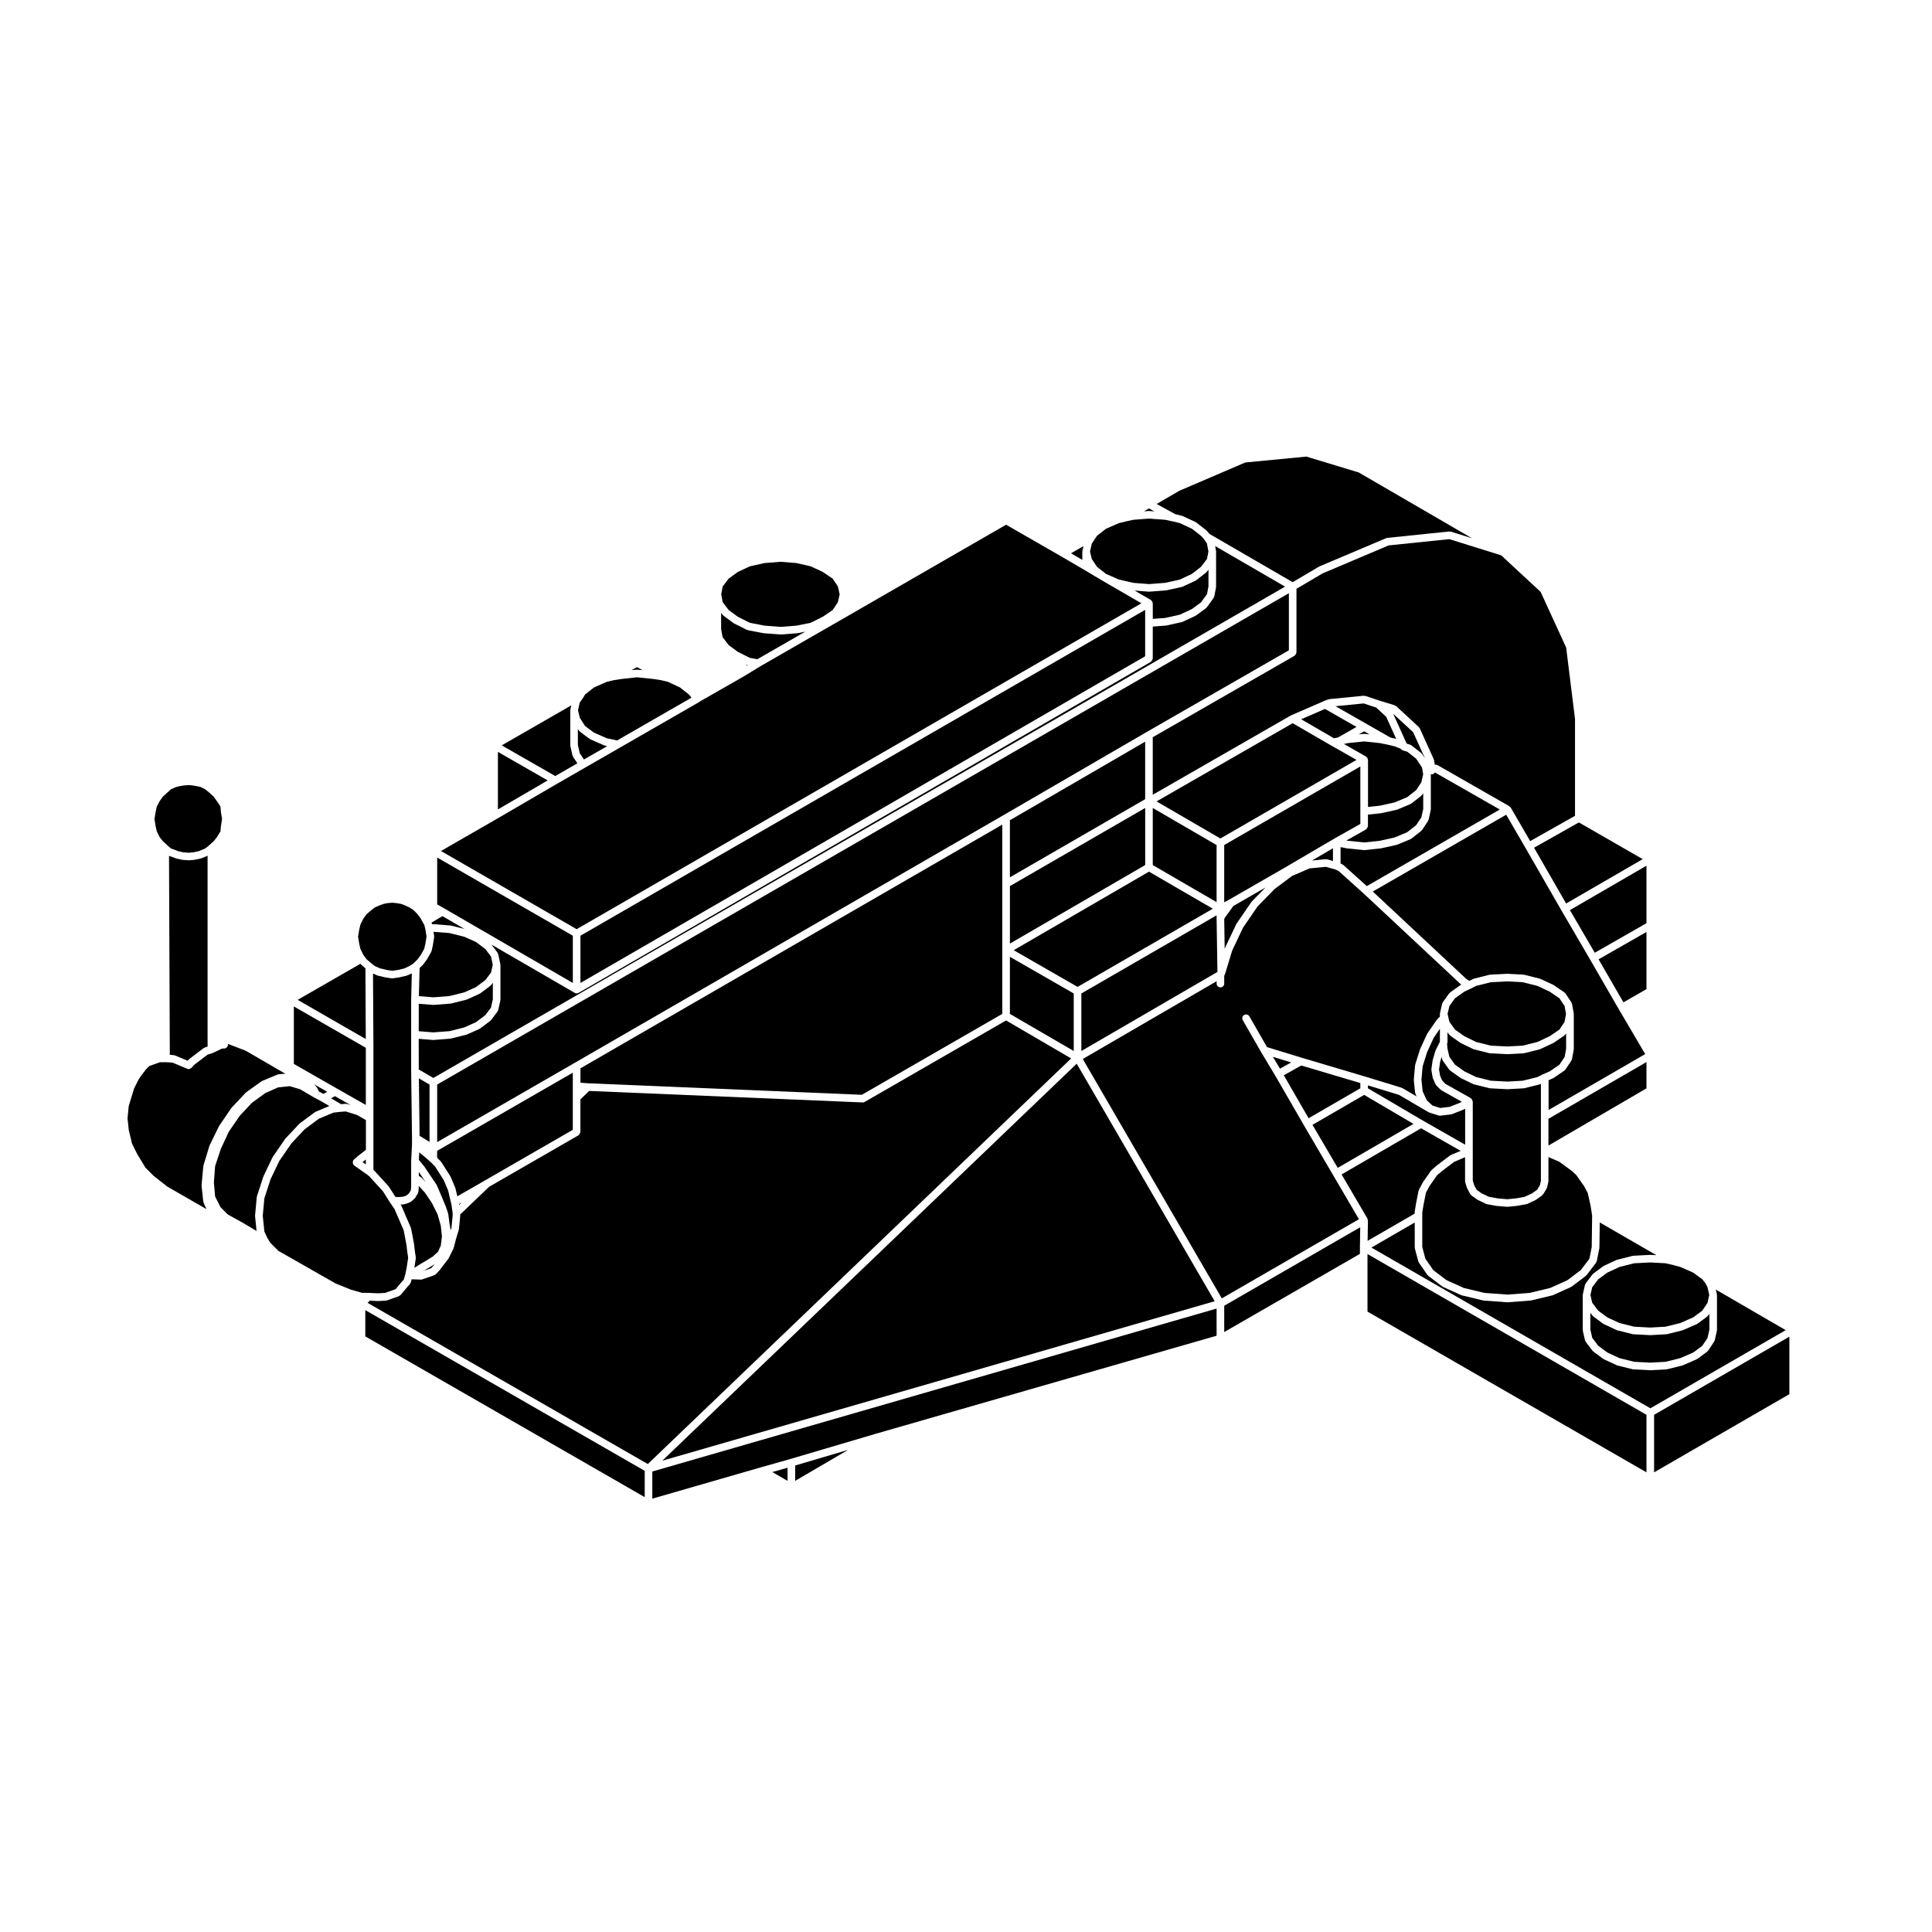 <?xml version="1.0" encoding="UTF-8"?>
<!-- Uploaded to: ICON Repo, www.iconrepo.com, Generator: ICON Repo Mixer Tools -->
<svg fill="#000000" width="800px" height="800px" version="1.1" viewBox="144 144 512 512" xmlns="http://www.w3.org/2000/svg">
 <g>
  <path d="m240.95 451.28-0.887 0.684 0.887 0.629z"/>
  <path d="m446.48 303.88-10.398-6.035v-0.004h-0.012l-4.754-2.836-6.008-3.508-14.684-8.441-42.574 24.539-22.66 13.035-4.066 2.488-0.008 0.004-0.012 0.012-11.672 6.672-0.273 0.195-0.047 0.012-0.023 0.031-21.086 12.129-9.066 5.207-7.484 4.309-15.184 8.848h-0.004v0.004l-15.602 8.984 35.953 20.715z"/>
  <path d="m518.5 338.04-5.297-4.887 3.582 7.914 0.922 0.281c0.066 0.02 0.09 0.09 0.145 0.121 0.055 0.031 0.121 0.004 0.176 0.051l2.606 2.039c0.047 0.035 0.047 0.102 0.082 0.141 0.039 0.039 0.105 0.039 0.137 0.09l0.785 1.18z"/>
  <path d="m508.72 331.52-3.316-1.105-7.477 0.738 8.086 4.617 6.441 3.672 1.562 0.387-2.656-5.867z"/>
  <path d="m499.8 373.14c0.051 0.031 0.105 0.016 0.152 0.055l6.262 5.633 35.246-20.297-17.211-9.836c-0.145 0.262-0.379 0.469-0.699 0.516-0.047 0.004-0.09 0.012-0.133 0.012-0.102 0-0.172-0.07-0.266-0.102 0.004 0.012-0.004 0.016-0.004 0.023 0.004 0.031 0.035 0.051 0.035 0.086v9.301c0 0.039-0.039 0.066-0.047 0.105-0.004 0.039 0.031 0.074 0.02 0.117l-0.562 2.492c-0.02 0.074-0.086 0.117-0.117 0.188-0.02 0.051 0 0.105-0.031 0.152l-1.586 2.379c-0.023 0.039-0.086 0.023-0.117 0.066-0.047 0.051-0.039 0.121-0.098 0.168l-2.606 2.047c-0.047 0.035-0.105 0.023-0.152 0.051-0.035 0.02-0.047 0.07-0.086 0.086l-3.516 1.465c-0.047 0.016-0.086 0.016-0.125 0.023-0.016 0.004-0.023 0.023-0.039 0.031l-4.086 0.91c-0.035 0.004-0.07 0.004-0.105 0.012-0.004 0-0.004 0.004-0.012 0.004l-4.301 0.457c-0.039 0.004-0.074 0.004-0.105 0.004s-0.07 0-0.105-0.004l-4.422-0.457h-0.004c-0.031-0.004-0.059-0.004-0.09-0.012l-1.629-0.324v4.352l0.422 0.191c0.062 0.012 0.074 0.074 0.117 0.105z"/>
  <path d="m434.73 294.23 2.379 1.863 3.422 1.496 3.809 0.871 4.148 0.328 4.273-0.328 3.898-0.867 3.199-1.496 2.422-1.887 1.59-2.094 0.375-1.949-0.391-2.121-0.75-1.121-0.785-0.895-2.453-1.914-3.219-1.5-1.773-0.422h-0.012l-2.102-0.445-4.266-0.32-4.164 0.32-1.957 0.434v0.004l-1.844 0.441-3.422 1.496-2.387 1.863-0.586 0.867v0.008l-0.797 1.211-0.477 2.09 0.469 1.965z"/>
  <path d="m559.04 383.44 20.293-11.762-16.922-9.727-11.871 6.703z"/>
  <path d="m337.1 305.66 2.414 1.781 3.207 1.609 3.887 0.754 4.285 0.328 4.152-0.328 3.789-0.754 3.219-1.613 2.621-1.777 1.371-2.059 0.473-2.094-0.473-2.098-1.371-2.055-2.606-1.773-3.238-1.504-3.789-0.863-4.148-0.336-4.269 0.336-3.902 0.867-3.203 1.492-2.43 1.785-1.574 2.078-0.379 2.07 0.379 2.066z"/>
  <path d="m337.1 314.95 2.414 1.785 1.742 0.875 1.457 0.727 1.988 0.363 12.711-7.309-2.016 0.402c-0.035 0.004-0.074 0.004-0.105 0.012-0.004 0-0.004 0.004-0.012 0.004l-4.301 0.336c-0.023 0-0.055 0.004-0.082 0.004-0.023 0-0.051 0-0.082-0.004l-4.422-0.336c-0.004 0-0.004-0.004-0.012-0.004-0.035 0-0.07 0-0.105-0.012l-4.082-0.789c-0.023-0.004-0.035-0.035-0.066-0.039-0.066-0.016-0.133-0.016-0.195-0.047l-3.402-1.703c-0.023-0.012-0.023-0.047-0.051-0.059-0.031-0.016-0.066-0.012-0.098-0.031l-2.613-1.926c-0.051-0.035-0.047-0.102-0.09-0.141-0.031-0.031-0.09-0.02-0.117-0.059l-0.457-0.605v4.336l0.395 2.144z"/>
  <path d="m341.81 320.45 0.328-0.207c-0.066-0.016-0.133-0.016-0.195-0.047l-0.133-0.066z"/>
  <path d="m457.22 280.69c0.035 0.012 0.051 0.051 0.086 0.059 0.039 0.012 0.082-0.012 0.109 0.004l3.402 1.586c0.039 0.016 0.047 0.066 0.082 0.086s0.082 0.004 0.109 0.031l2.613 2.035c0.031 0.02 0.023 0.059 0.051 0.086 0.023 0.02 0.059 0.016 0.086 0.039l0.785 0.891 22.027 12.777 6.977-4.117c0.02-0.012 0.051 0 0.07-0.012 0.023-0.012 0.023-0.039 0.051-0.051l17.688-7.488c0.051-0.02 0.105 0.012 0.156 0s0.082-0.066 0.133-0.07l16.438-1.699c0.07-0.004 0.121 0.051 0.191 0.055 0.074 0.004 0.137-0.039 0.211-0.016l5.602 1.75-30-17.422-13.871-4.211-16.199 1.559-17.48 7.5-6 3.496 4.906 2.699z"/>
  <path d="m577.07 478.78-3.891 0.973-3.231 1.504-2.402 1.777-1.594 2.09-0.469 2.062 0.469 2.059 1.594 2.094 2.402 1.777 3.231 1.504 3.891 0.969 4.266 0.227 4.055-0.227 3.898-0.977 3.441-1.5 2.383-1.762 1.383-2.07 0.477-2.094-0.488-2.137-0.559-1.031-0.785-0.98-2.41-1.777-3.441-1.508-1.637-0.438-0.004-0.004-2.246-0.531-4.07-0.219z"/>
  <path d="m596.57 492.68c-0.047 0.059-0.047 0.137-0.105 0.188l-2.609 1.93c-0.039 0.031-0.09 0.02-0.125 0.039-0.031 0.02-0.035 0.059-0.07 0.07l-3.629 1.582c-0.039 0.02-0.082 0.016-0.117 0.031-0.016 0-0.023 0.02-0.039 0.031l-4.082 1.012c-0.059 0.02-0.117 0.02-0.176 0.023-0.004 0.004-0.012 0.004-0.016 0.004l-4.203 0.238h-0.055-0.055l-4.414-0.238c-0.004 0-0.012 0-0.016-0.004-0.059-0.004-0.117-0.004-0.176-0.023l-4.09-1.012c-0.02-0.012-0.023-0.031-0.047-0.035-0.047-0.016-0.098-0.016-0.137-0.035l-3.402-1.582c-0.031-0.012-0.035-0.051-0.059-0.066-0.039-0.02-0.082-0.016-0.109-0.035l-2.606-1.93c-0.051-0.039-0.047-0.102-0.086-0.141-0.035-0.035-0.09-0.02-0.117-0.059l-0.57-0.75v4.449l0.5 2.176 1.586 2.098 2.41 1.777 3.231 1.512 3.891 0.961 4.262 0.223 4.062-0.223 3.898-0.973 3.438-1.5 2.394-1.77 1.375-2.066 0.504-2.211v-4.211l-0.312 0.465c-0.035 0.039-0.102 0.02-0.129 0.055z"/>
  <path d="m598.71 485.75 0.277 1.219c0.012 0.039-0.023 0.074-0.02 0.117 0.004 0.039 0.047 0.059 0.047 0.105v9.297c0 0.039-0.039 0.07-0.047 0.105-0.004 0.035 0.031 0.074 0.02 0.117l-0.562 2.488c-0.02 0.074-0.086 0.117-0.117 0.188-0.02 0.047 0 0.102-0.031 0.145l-1.586 2.383c-0.031 0.051-0.09 0.031-0.121 0.07-0.051 0.059-0.051 0.137-0.109 0.188l-2.609 1.926c-0.039 0.031-0.09 0.02-0.133 0.047-0.031 0.016-0.035 0.055-0.066 0.07l-3.629 1.582c-0.039 0.02-0.082 0.016-0.117 0.031-0.016 0-0.023 0.02-0.039 0.031l-4.082 1.012c-0.059 0.02-0.117 0.02-0.176 0.023-0.004 0.004-0.012 0.004-0.016 0.004l-4.203 0.227c-0.02 0-0.035 0.004-0.055 0.004-0.016 0-0.035-0.004-0.051-0.004l-4.414-0.227h-0.012c-0.066-0.012-0.121-0.012-0.188-0.031l-4.09-1.012c-0.02-0.012-0.023-0.031-0.047-0.035-0.035-0.02-0.086-0.02-0.125-0.039l-3.402-1.582c-0.031-0.02-0.035-0.051-0.059-0.07-0.039-0.02-0.082-0.012-0.109-0.039l-2.606-1.918c-0.051-0.039-0.047-0.105-0.086-0.141-0.035-0.035-0.09-0.023-0.117-0.059l-1.809-2.387c-0.039-0.051-0.016-0.109-0.047-0.168-0.039-0.082-0.117-0.125-0.137-0.215l-0.57-2.488c-0.012-0.039 0.023-0.082 0.02-0.117-0.004-0.035-0.047-0.07-0.047-0.105v-9.297c0-0.047 0.039-0.066 0.047-0.105 0.004-0.039-0.031-0.074-0.02-0.109l0.57-2.5c0.02-0.086 0.102-0.117 0.133-0.191 0.031-0.066 0.004-0.137 0.051-0.195l1.809-2.379c0.031-0.047 0.09-0.039 0.125-0.082 0.035-0.031 0.035-0.09 0.074-0.117l2.606-1.93c0.031-0.023 0.07-0.012 0.102-0.031 0.035-0.02 0.039-0.059 0.074-0.082l3.402-1.582c0.035-0.012 0.07 0.012 0.105 0 0.031-0.016 0.047-0.051 0.082-0.059l4.09-1.023c0.039-0.012 0.07 0.02 0.105 0.012 0.039-0.004 0.059-0.039 0.098-0.039l4.414-0.227c0.02 0 0.031 0.016 0.051 0.016 0.02 0.004 0.035-0.02 0.055-0.016l1.543 0.082-15.004-8.676-0.09 6.66c0 0.035-0.035 0.055-0.039 0.09 0 0.035 0.023 0.059 0.02 0.098l-0.68 3.406c-0.02 0.098-0.102 0.145-0.137 0.227-0.031 0.059-0.012 0.133-0.051 0.188l-2.5 3.285c-0.031 0.039-0.082 0.023-0.109 0.059-0.039 0.039-0.035 0.102-0.082 0.133l-3.734 2.832c-0.039 0.031-0.09 0.02-0.125 0.047-0.031 0.02-0.035 0.059-0.07 0.07l-4.766 2.156c-0.047 0.02-0.09 0.02-0.133 0.031-0.02 0.012-0.023 0.031-0.047 0.035l-5.668 1.359c-0.051 0.016-0.102 0.016-0.152 0.02-0.004 0-0.004 0.004-0.012 0.004l-6 0.453c-0.023 0-0.051 0.004-0.074 0.004-0.023 0-0.051-0.004-0.074-0.004l-6.231-0.453c-0.004 0-0.012-0.004-0.02-0.012-0.047 0-0.098 0-0.141-0.016l-5.668-1.359c-0.02-0.004-0.023-0.023-0.047-0.035-0.047-0.012-0.09-0.012-0.133-0.031l-4.766-2.156c-0.035-0.012-0.039-0.051-0.07-0.07-0.039-0.023-0.09-0.016-0.125-0.047l-3.734-2.832c-0.055-0.047-0.055-0.109-0.098-0.16-0.035-0.039-0.102-0.023-0.125-0.07l-2.266-3.285c-0.031-0.039-0.012-0.102-0.031-0.141-0.035-0.066-0.098-0.102-0.109-0.168l-0.91-3.406c-0.016-0.047 0.023-0.086 0.02-0.133-0.012-0.051-0.055-0.082-0.055-0.125v-6.637l-11.48 6.637 73.93 42.598 35.855-20.711z"/>
  <path d="m410.62 414.43-37.473 21.59c-0.156 0.098-0.328 0.137-0.504 0.137h-0.047l-72.453-3.047-2.332 2.238v8.645c0 0.051-0.047 0.082-0.055 0.125-0.016 0.125-0.074 0.227-0.137 0.332-0.07 0.117-0.121 0.223-0.23 0.309-0.039 0.031-0.039 0.082-0.086 0.105l-23.688 13.648-7.656 7.332v0.363c0 0.02-0.02 0.031-0.02 0.051s0.016 0.031 0.016 0.051l-0.332 3.406c-0.004 0.039-0.039 0.059-0.051 0.102-0.004 0.031 0.02 0.059 0.012 0.102l-0.691 2.262-0.672 2.57c-0.012 0.039-0.051 0.059-0.07 0.102-0.012 0.031 0.012 0.066-0.004 0.102l-1.246 2.488c-0.02 0.039-0.059 0.059-0.086 0.09-0.016 0.031 0 0.059-0.02 0.082l-0.781 1.008-1.367 1.812c-0.012 0.012-0.031 0.012-0.039 0.02-0.012 0.012-0.004 0.035-0.016 0.051l-1.02 1.133c-0.059 0.07-0.145 0.051-0.215 0.102-0.074 0.059-0.109 0.152-0.207 0.188l-3.285 1.133c-0.105 0.035-0.223 0.055-0.328 0.055-0.012 0-0.023 0-0.039-0.004l-2.398-0.09-0.227 0.828c-0.023 0.09-0.105 0.141-0.152 0.223-0.031 0.055-0.012 0.117-0.055 0.168l-1.465 1.699-1.008 1.23c-0.051 0.059-0.137 0.051-0.203 0.102-0.086 0.066-0.125 0.172-0.238 0.211l-3.18 1.133c-0.086 0.031-0.172 0.035-0.258 0.047-0.012 0-0.016 0.012-0.023 0.012l-2.035 0.117c-0.02 0-0.039 0.004-0.059 0.004-0.016 0-0.031-0.004-0.047-0.004l-2.168-0.102-0.57 0.578 74.266 42.719 112.19-107.49z"/>
  <path d="m580.33 373.42-20.285 11.766 6.586 11.301 13.699-7.832z"/>
  <path d="m580.33 390.98-12.688 7.25 6.586 11.402 6.102-3.512z"/>
  <path d="m529.38 451.9-3.199 2.414h-0.004l-1.328 1.125-2.039 2.918-0.922 1.734-0.648 3.258-0.328 2.027v9.09l0.832 3.102 2.082 3.023 3.512 2.664 4.57 2.062 5.488 1.316 6.106 0.441 5.824-0.434 5.508-1.324 4.57-2.062 3.535-2.684 2.273-2.992 0.613-3.082 0.109-8.242-0.105-0.801-0.328-2.07-0.754-3.281-0.922-1.727-2.078-2.961-1.223-1.125-3.258-2.394-2.91-1.258v6.383c0 0.047-0.047 0.074-0.051 0.109-0.004 0.035 0.031 0.082 0.02 0.117l-0.344 1.477c-0.016 0.059-0.07 0.09-0.098 0.145-0.02 0.051 0.004 0.102-0.023 0.145l-0.902 1.477c-0.031 0.051-0.105 0.035-0.141 0.082-0.055 0.07-0.059 0.156-0.133 0.215l-1.586 1.133c-0.031 0.023-0.07 0.02-0.105 0.035-0.023 0.016-0.031 0.051-0.055 0.066l-2.156 1.012c-0.059 0.023-0.125 0.023-0.191 0.039-0.02 0.012-0.031 0.031-0.055 0.039l-2.488 0.453c-0.023 0-0.051 0-0.074 0.004-0.004 0-0.004 0.004-0.012 0.004l-2.379 0.242c-0.035 0.004-0.07 0.004-0.102 0.004s-0.055 0-0.086-0.004l-2.719-0.23c-0.004 0-0.004-0.004-0.012-0.004-0.023-0.004-0.055-0.004-0.086-0.004l-2.5-0.453c-0.023-0.012-0.035-0.035-0.059-0.039-0.066-0.016-0.125-0.016-0.191-0.047l-2.152-1.012c-0.023-0.016-0.031-0.047-0.055-0.055-0.031-0.02-0.07-0.016-0.105-0.039l-1.582-1.133c-0.023-0.02-0.023-0.059-0.051-0.082-0.09-0.082-0.191-0.145-0.25-0.266l-0.797-1.477c-0.016-0.023 0.004-0.059-0.012-0.086-0.016-0.039-0.055-0.055-0.07-0.102l-0.453-1.477c-0.016-0.055 0.02-0.102 0.016-0.152-0.012-0.055-0.059-0.09-0.059-0.141v-6.352z"/>
  <path d="m533.36 403.95 1.059-0.527c0.039-0.02 0.082 0.004 0.117-0.012 0.035-0.012 0.051-0.055 0.09-0.066l4.086-1.02c0.039-0.012 0.07 0.02 0.105 0.016s0.055-0.039 0.098-0.047l4.535-0.23c0.02 0 0.035 0.02 0.055 0.016 0.02 0 0.031-0.016 0.051-0.016l4.191 0.23c0.035 0 0.055 0.035 0.098 0.047 0.035 0.004 0.066-0.023 0.102-0.016l4.082 1.02c0.035 0.004 0.051 0.047 0.082 0.059 0.035 0.012 0.07-0.012 0.105 0.004l3.402 1.582c0.031 0.012 0.035 0.047 0.059 0.066 0.023 0.012 0.055 0 0.082 0.016l2.832 1.934c0.059 0.039 0.059 0.105 0.105 0.156 0.051 0.051 0.125 0.055 0.168 0.109l1.586 2.379c0.039 0.059 0.016 0.137 0.039 0.195 0.031 0.07 0.102 0.105 0.109 0.18l0.457 2.492c0.004 0.031-0.02 0.059-0.02 0.09 0.004 0.039 0.039 0.059 0.039 0.098v9.301c0 0.035-0.035 0.055-0.039 0.098 0 0.031 0.023 0.059 0.02 0.09l-0.457 2.488c-0.016 0.082-0.086 0.125-0.117 0.195-0.023 0.059 0 0.125-0.035 0.176l-1.586 2.383c-0.031 0.051-0.102 0.039-0.137 0.082-0.055 0.059-0.059 0.145-0.133 0.195l-2.832 1.93c-0.035 0.023-0.074 0.02-0.105 0.039-0.023 0.012-0.031 0.039-0.055 0.051l-1.203 0.527v7.898l25.605-14.816-6.961-11.824v-0.004h-0.004l-7.594-13.145-0.004-0.004-7.598-13.027h-0.004l-9.516-16.547v-0.004l-5.16-8.879-35.355 20.359 24.777 23.156z"/>
  <path d="m239.2 394.12 0.316 1.367 0.801 1.613 0.281 0.367 0.004 0.02 0.023 0.012 0.492 0.695 1.375 1.168v0.004l0.883 0.676 1.375 0.594 0.449 0.09 0.023 0.016 0.035-0.004 1.316 0.328 1.383 0.199 1.398-0.199 1.445-0.332 0.332-0.082 1.344-0.629 1.043-0.656 0.016-0.008 0.02-0.016 1.113-1.125 0.84-1.137 0.91-1.613 0.309-1.348 0.305-1.926-0.305-1.938-0.293-1.184-0.27-0.434v-0.004l-0.004-0.004-0.004-0.016-0.016-0.02-0.645-1.184-0.832-1.141-1.102-1.109-1.098-0.699-1.367-0.625-0.891-0.309-1.125-0.195-1.129-0.109-1.215 0.105-1.016 0.199-0.906 0.309-1.441 0.613-0.914 0.707-1.344 1.145-0.801 1.102-0.801 1.602-0.316 1.371-0.312 1.824z"/>
  <path d="m352.71 536.45v-3.492l-4.035 1.145z"/>
  <path d="m241.61 486.62c0.004 0 0.004 0 0 0h0.012c0.012 0 0.016 0.012 0.023 0.012 0.004 0 0.016-0.004 0.02-0.004l2.551 0.109 1.844-0.105 2.781-0.992 0.848-1.031s0.012 0 0.012-0.004c0.004-0.004 0-0.012 0.004-0.016l1.324-1.531 0.281-1.02c0-0.012 0.012-0.012 0.016-0.02 0-0.012-0.012-0.02-0.004-0.031l0.102-0.297 0.324-1.633 0.004-0.004 0.215-1.414 0.203-1.324-0.203-1.32c0-0.004 0.004-0.012 0.004-0.02 0-0.004-0.012-0.012-0.012-0.016l-0.223-1.914-0.453-2.449-0.316-1.582-1.422-3.293-0.984-2.289-1.188-1.738c-0.004-0.012 0-0.02-0.004-0.023-0.004-0.004-0.012-0.004-0.016-0.004l-1.883-2.984-3.621-3.961-0.508-0.402-3.473-2.457c-0.039-0.023-0.035-0.082-0.07-0.105-0.031-0.023-0.082-0.016-0.105-0.051-0.07-0.074-0.051-0.176-0.09-0.266-0.059-0.117-0.109-0.215-0.117-0.348-0.012-0.133 0.035-0.238 0.086-0.363 0.031-0.09 0.004-0.188 0.059-0.266 0.023-0.039 0.074-0.039 0.105-0.07s0.02-0.082 0.055-0.105l0.91-0.797c0.012-0.012 0.02 0 0.031-0.012 0.012-0.012 0.004-0.02 0.016-0.031l2.223-1.734v-7.879l-2.348-1.355-2.996-0.934-1.395 0.102h-0.004l-1.859 0.207-3.836 1.602-3.793 2.816-3.5 3.723-3.215 4.656-2.312 4.84-1.648 5.055-0.434 4.656 0.43 4.16 0.789 1.691 0.73 1.238 2.191 2.195 15.133 8.629 4.082 1.652 2.984 0.852h1.445l0.195 0.004z"/>
  <path d="m316.87 541.16 28.973-8.363h0.004l0.016-0.004h0.012l7.566-2.141 22.672-6.695 0.004-0.004 90.293-25.973v-7.195l-149.54 43.176z"/>
  <path d="m354.73 536.44 14.027-8.207-14.027 4.137z"/>
  <path d="m289.14 350.82-13.188-7.562v15.176l0.059 0.035z"/>
  <path d="m202.12 442.36c0.016-0.02 0-0.051 0.016-0.07l3.168-4.644c0.016-0.031 0.051-0.023 0.07-0.051 0.02-0.02 0.012-0.055 0.031-0.082l3.742-3.965c0.023-0.031 0.07-0.02 0.098-0.047 0.031-0.023 0.023-0.066 0.055-0.086l3.965-2.832c0.035-0.031 0.082-0.012 0.109-0.031 0.031-0.02 0.047-0.07 0.086-0.086l4.082-1.699c0.055-0.023 0.105 0.012 0.156 0 0.055-0.016 0.086-0.07 0.137-0.074l1.758-0.16-10.484-6.082-4.332-1.668-0.414-0.125v0.023c0.016 0.066 0.074 0.105 0.074 0.176 0 0.082-0.066 0.121-0.082 0.195-0.016 0.07 0.023 0.137-0.004 0.207-0.035 0.082-0.105 0.117-0.16 0.188-0.047 0.059-0.074 0.105-0.133 0.156-0.18 0.152-0.395 0.262-0.629 0.262h-0.57l-2.394 1.148c-0.035 0.02-0.07 0.016-0.105 0.031-0.016 0-0.02 0.023-0.039 0.031l-1.309 0.402-3.621 2.766-0.613 0.719c-0.023 0.023-0.066 0.016-0.09 0.039-0.188 0.176-0.414 0.312-0.676 0.312-0.125 0-0.262-0.023-0.387-0.082l-3.918-1.637-1.719-0.102-1.625 0.008-2.797 1.008-0.91 0.906-1.32 1.75-0.637 0.957-1.164 2.328-0.777 2.543c0 0.004-0.004 0.004-0.004 0.004l-0.645 2.156-0.312 3.211 0.316 3.031 0.863 3.652 1.402 2.816 2.176 3.586 2.144 2.152 3.652 2.867 10.359 5.953-0.75-1.648c-0.023-0.051 0.012-0.105-0.004-0.152-0.016-0.059-0.074-0.09-0.082-0.152l-0.453-4.195c-0.004-0.039 0.031-0.066 0.031-0.105 0-0.035-0.035-0.059-0.031-0.098l0.453-4.988c0.004-0.039 0.039-0.059 0.051-0.102 0.004-0.035-0.02-0.07-0.012-0.102l1.582-5.223c0.012-0.023 0.047-0.035 0.055-0.059 0.012-0.031-0.012-0.059 0.004-0.09l2.5-5.106c0.016-0.012 0.051-0.012 0.066-0.043z"/>
  <path d="m312.8 321.5c0.035 0 0.066-0.035 0.105-0.031l1.391 0.145-1.492-0.82-1.438 0.82 1.324-0.145c0.043-0.004 0.074 0.035 0.109 0.031z"/>
  <path d="m297.01 346.28-1.145-1.703c-0.031-0.047-0.012-0.105-0.031-0.152-0.035-0.066-0.102-0.105-0.117-0.188l-0.562-2.492c-0.012-0.039 0.023-0.074 0.02-0.117-0.004-0.039-0.047-0.066-0.047-0.105v-9.301c0-0.039 0.039-0.066 0.047-0.105 0.004-0.039-0.031-0.074-0.02-0.117l0.246-1.074-18.434 10.602 14.184 8.133z"/>
  <path d="m299.04 336.4 2.379 1.758 3.406 1.492 2.711 0.578 19.719-11.34-0.66-0.82-2.41-1.891-3.207-1.496-1.801-0.426-2.109-0.324-4.258-0.445-4.051 0.445-2.106 0.324-1.82 0.426-3.414 1.5-2.352 1.844-0.586 0.977-0.039 0.027-0.016 0.055-0.781 1.066-0.473 2.074 0.473 1.973z"/>
  <path d="m298.75 345.27 6.168-3.543-0.605-0.133c-0.02-0.004-0.031-0.023-0.051-0.031-0.047-0.016-0.098-0.012-0.141-0.031l-3.629-1.586c-0.031-0.012-0.035-0.051-0.066-0.066-0.047-0.023-0.098-0.016-0.133-0.047l-2.609-1.926c-0.07-0.051-0.07-0.137-0.117-0.195-0.035-0.039-0.105-0.023-0.133-0.074l-0.297-0.465v4.227l0.504 2.211z"/>
  <path d="m185.55 364.31 0.801 1.602 0.801 1.004 1.281 1.168 0.887 0.777 1.395 0.504 0.012 0.008h0.02l0.5 0.203 1.324 0.301 1.414 0.105 1.215-0.105 1.469-0.312 0.457-0.18 1.242-0.52 1-0.797 1.266-1.152 0.824-1.035 0.973-1.566 0.094-1.219 0.023-0.039-0.012-0.035 0.309-1.996-0.309-1.883 0.012-0.051-0.023-0.039-0.094-1.316-0.984-1.48-0.836-1.148-1.227-1.129-1.051-0.832-1.156-0.586-0.887-0.195-1.164-0.207-1.141-0.105-1.324 0.105-1.168 0.207-0.793 0.195-1.355 0.59-0.906 0.801h-0.004l-1.258 1.156-0.816 1.121-0.812 1.523-0.297 1.391v0.004l-0.316 1.879 0.305 1.926z"/>
  <path d="m188.79 370.81 0.211 52.738 0.984 0.059c0.066 0 0.102 0.059 0.156 0.074 0.055 0.016 0.109-0.023 0.172 0l3.406 1.422 0.203-0.238c0.023-0.031 0.07-0.031 0.102-0.051 0.031-0.031 0.023-0.074 0.055-0.102l3.859-2.941c0.051-0.039 0.117-0.02 0.172-0.051 0.059-0.031 0.082-0.102 0.141-0.117l0.762-0.238-0.004-1.969v-48.617l-1.102 0.465h-0.012-0.004l-0.562 0.227c-0.039 0.016-0.086 0.016-0.121 0.023-0.016 0.004-0.023 0.023-0.039 0.023l-1.586 0.336c-0.039 0.004-0.074 0.004-0.109 0.012-0.004 0-0.004 0.004-0.012 0.004l-1.359 0.117c-0.031 0-0.059 0.004-0.09 0.004-0.023 0-0.051 0-0.074-0.004l-1.586-0.117c-0.004 0-0.004-0.004-0.012-0.004-0.051-0.004-0.102-0.004-0.141-0.016l-1.465-0.336c-0.016 0-0.02-0.02-0.031-0.02-0.039-0.012-0.082-0.004-0.109-0.02l-0.57-0.227z"/>
  <path d="m233.27 432.47 7.676 4.352v-15.145l-19.074-10.965v15.238l11.395 6.516z"/>
  <path d="m255.86 456.23 0.961 1.062-1.832-2.719v1.023l0.699 0.488c0.035 0.023 0.035 0.07 0.066 0.102 0.027 0.023 0.074 0.012 0.105 0.043z"/>
  <path d="m257.83 448.98-0.164-0.105 0.164 0.141z"/>
  <path d="m262.8 465.75 0.328 2.586 0.324 1.707 0.188-0.613 0.316-3.254v-0.68l-0.316-2.273-0.102-0.379v-0.016s-0.004 0-0.004-0.012l-0.766-3.293-1.184-2.805-2.277-3.578-1.152-1.152-1.09-0.973-1.961-1.641-0.102 2.012 1.336 1.617c0.012 0.016 0.004 0.031 0.016 0.051 0.012 0.012 0.035 0.012 0.047 0.031l3.285 4.871c0.02 0.035 0.004 0.07 0.02 0.105 0.016 0.031 0.055 0.035 0.07 0.066l1.02 2.383v0.012h0.004l1.367 3.285c0.004 0.016-0.004 0.031 0 0.039 0.004 0.016 0.02 0.02 0.023 0.031l0.57 1.703c0.012 0.031-0.016 0.066-0.004 0.102-0.004 0.004 0.039 0.027 0.043 0.066z"/>
  <path d="m258.26 480.09 0.82-0.914 0.133-0.164-2.898 1.746z"/>
  <path d="m257.83 431.42-2.824-1.645 0.191 15.234 2.633 1.609z"/>
  <path d="m295.8 443.41v-15.137l-35.957 20.711v1.832l0.953 0.953c0.031 0.031 0.02 0.074 0.047 0.105 0.023 0.035 0.07 0.035 0.098 0.07l2.383 3.738c0.02 0.031 0 0.059 0.016 0.09s0.051 0.031 0.066 0.059l1.246 2.953c0.016 0.031-0.012 0.059 0 0.098 0.012 0.023 0.047 0.035 0.051 0.066l0.488 2.086 7.324-4.203z"/>
  <path d="m263.09 417.27 3.926-0.984 3.098-1.387 2.508-1.883 1.492-1.984 0.492-2.176v-4.414l-0.453 0.605c-0.031 0.039-0.086 0.023-0.117 0.059-0.039 0.047-0.035 0.105-0.086 0.141l-2.719 2.035c-0.039 0.031-0.086 0.02-0.121 0.039-0.031 0.02-0.035 0.059-0.07 0.074l-3.285 1.477c-0.039 0.016-0.086 0.016-0.125 0.023-0.016 0.012-0.02 0.031-0.039 0.031l-4.086 1.023c-0.055 0.012-0.105 0.012-0.152 0.02-0.004 0-0.012 0.004-0.016 0.004l-4.418 0.336c-0.031 0-0.055 0.004-0.082 0.004-0.023 0-0.055-0.004-0.082-0.004l-3.785-0.297v7.269l3.863 0.312z"/>
  <path d="m299.81 431.08 72.586 3.051 37.219-21.438v-50.16l-111.79 64.582v3.816z"/>
  <path d="m447.48 340.55-35.848 20.82v15.125l35.848-20.707z"/>
  <path d="m260.82 474.09 0.301-2.422-0.312-2.883-0.863-3.004-1.523-3.039-1.828-2.691-1.605-1.773v0.223c0 0.016-0.02 0.031-0.02 0.047 0 0.02 0.016 0.031 0.016 0.051l-0.109 1.238c-0.012 0.09-0.086 0.145-0.109 0.227-0.02 0.07 0.012 0.137-0.031 0.207l-0.684 1.133c-0.023 0.047-0.086 0.031-0.109 0.07-0.039 0.051-0.031 0.121-0.086 0.168l-0.906 0.797c-0.055 0.051-0.133 0.039-0.195 0.082-0.051 0.031-0.07 0.098-0.125 0.117l-1.246 0.441c-0.082 0.031-0.156 0.039-0.23 0.047-0.016 0.004-0.02 0.016-0.031 0.016l-0.953 0.082 0.117 0.168c0.02 0.031 0.004 0.07 0.02 0.102 0.02 0.035 0.059 0.039 0.074 0.074l1.023 2.379 1.465 3.402c0.016 0.035-0.012 0.07 0 0.105 0.016 0.039 0.055 0.055 0.066 0.102l0.344 1.703-0.004 0.012c0 0.004 0.004 0.004 0.004 0.012l0.457 2.488c0 0.012-0.012 0.02-0.012 0.035 0.004 0.012 0.016 0.016 0.016 0.023l0.227 1.926 0.223 1.445c0.012 0.055-0.035 0.102-0.039 0.152 0.004 0.055 0.051 0.102 0.039 0.152l-0.227 1.477-0.152 0.984 4.898-2.969 1.371-1.273z"/>
  <path d="m483.21 427.21 2.965-1.652-4.852-1.488z"/>
  <path d="m526.3 424.91c-0.035-0.07-0.105-0.109-0.121-0.195l-0.145-0.641-0.379 1.309-0.301 2.047 0.289 1.648 0.559 1.293 0.906 0.906 6.555 3.672c0.039 0.023 0.047 0.082 0.082 0.105 0.039 0.023 0.098 0.016 0.125 0.051 0.02 0.016 0.016 0.051 0.031 0.07 0.02 0.02 0.051 0.016 0.066 0.035 0.004 0 0 0.012 0.004 0.012 0.09 0.09 0.105 0.215 0.16 0.328 0.004 0.004 0.012 0.016 0.012 0.02 0.059 0.125 0.156 0.23 0.156 0.379v20.93l0.379 1.246 0.641 1.176 1.324 0.953 1.941 0.91 2.328 0.422 2.574 0.223 2.262-0.227 2.312-0.418 1.961-0.922 1.344-0.957 0.715-1.168 0.277-1.184v-25.703l-0.133 0.066c-0.051 0.031-0.102 0.02-0.145 0.039-0.023 0.004-0.031 0.031-0.055 0.039l-4.082 1.012c-0.059 0.02-0.117 0.02-0.176 0.023-0.004 0.004-0.012 0.004-0.016 0.004l-4.191 0.238h-0.055-0.051l-4.535-0.238h-0.012c-0.066-0.012-0.121-0.012-0.188-0.031l-4.086-1.012c-0.02-0.012-0.031-0.031-0.051-0.039-0.051-0.016-0.102-0.012-0.141-0.031l-3.281-1.582c-0.023-0.016-0.031-0.047-0.051-0.059-0.031-0.02-0.066-0.012-0.098-0.031l-2.719-1.93c-0.059-0.039-0.059-0.117-0.105-0.168-0.039-0.039-0.105-0.02-0.137-0.07l-1.703-2.383c-0.043-0.047-0.023-0.105-0.051-0.168z"/>
  <path d="m266.36 462.68-0.707 0.402 0.035 0.238z"/>
  <path d="m504.5 432.41v-1.387l-15.648-4.656-4.629 2.586 6.57 11.391z"/>
  <path d="m528.1 410.62-0.473 2.078 0.473 2.078 1.492 2.086 2.5 1.762 3.121 1.516 3.879 0.969 4.383 0.215 4.051-0.215 3.887-0.973 3.242-1.516 2.613-1.77 1.359-2.039 0.383-2.113-0.383-2.106-1.367-2.043-2.594-1.766-3.254-1.516-3.887-0.973-4.051-0.223-4.383 0.223-3.871 0.969-1.488 0.746-0.02 0.004-0.012 0.008-1.605 0.754-2.519 1.781z"/>
  <path d="m465.9 488.84-36.562-62.953-109.82 105.21z"/>
  <path d="m497.27 455.39-7.707-13.156v-0.004l-7.582-13.129h-0.004l-3.742-6.238c-0.004 0 0-0.004 0-0.012-0.004 0-0.012 0-0.012-0.004l-4.875-8.504c-0.277-0.484-0.105-1.098 0.371-1.371 0.48-0.273 1.102-0.105 1.375 0.367l4.68 8.156 9.25 2.832 16.77 4.984h0.004 0.004l9.633 2.949c0.047 0.016 0.055 0.066 0.098 0.082 0.047 0.016 0.086-0.004 0.121 0.016l3.758 2.207-0.312-0.684c-0.023-0.055 0.012-0.105-0.004-0.152-0.02-0.066-0.082-0.102-0.086-0.168l-0.332-3.285c-0.004-0.039 0.031-0.066 0.031-0.102s-0.035-0.059-0.031-0.098l0.332-3.742c0.004-0.039 0.047-0.059 0.055-0.102 0.012-0.039-0.023-0.082-0.012-0.117l1.246-3.965c0.004-0.02 0.035-0.031 0.039-0.051 0.012-0.02-0.004-0.047 0.004-0.07l1.82-3.965c0.016-0.031 0.051-0.031 0.066-0.059 0.016-0.031 0-0.059 0.02-0.09l2.488-3.629c0.02-0.031 0.059-0.023 0.082-0.055 0.023-0.023 0.016-0.066 0.039-0.09l0.73-0.73v-0.715c0-0.047 0.039-0.066 0.047-0.105 0.004-0.039-0.031-0.074-0.02-0.109l0.562-2.5c0.016-0.07 0.09-0.105 0.121-0.172s0.004-0.133 0.047-0.191l1.703-2.371c0.035-0.051 0.102-0.051 0.141-0.09 0.039-0.047 0.039-0.109 0.09-0.145l2.719-1.934c0.031-0.02 0.066-0.004 0.102-0.023 0.031-0.016 0.031-0.055 0.066-0.07l0.086-0.039c0-0.004-0.012 0-0.016-0.004l-25.824-24.129-6.688-6.016-0.82-0.367-2.559-0.715-4.312 0.418-3.477 1.516h-0.016c-0.004 0-0.004 0.004-0.012 0.012l-1.02 0.414-4.711 3.508-4.516 4.621-3.883 5.668-2.871 6.082-1.906 6.281c-0.02 0.059-0.074 0.09-0.105 0.145-0.02 0.039 0 0.086-0.023 0.121l-0.059 0.09v2.07c0 0.555-0.453 1.008-1.008 1.008-0.555 0-1.008-0.453-1.008-1.008v-0.625l-35.469 20.605 36.844 63.441 36.344-20.98z"/>
  <path d="m254.98 427.43 3.863 2.242 225.72-130.21-18.535-10.75 0.23 1.281c0.004 0.035-0.023 0.059-0.02 0.098 0 0.031 0.035 0.051 0.035 0.086v9.297c0 0.035-0.035 0.059-0.039 0.098-0.004 0.035 0.023 0.059 0.02 0.098l-0.453 2.383c-0.016 0.09-0.09 0.137-0.125 0.215-0.023 0.059-0.004 0.133-0.047 0.191l-1.809 2.492c-0.031 0.039-0.098 0.031-0.125 0.066-0.047 0.047-0.039 0.109-0.098 0.152l-2.613 1.926c-0.031 0.023-0.074 0.016-0.105 0.035-0.023 0.016-0.031 0.055-0.059 0.066l-3.402 1.586c-0.051 0.02-0.105 0.02-0.152 0.035-0.023 0.004-0.031 0.031-0.055 0.035l-4.082 0.91c-0.047 0.012-0.098 0.012-0.137 0.016-0.004 0-0.004 0.004-0.012 0.004l-3.488 0.262v8.48c0 0.051-0.047 0.082-0.055 0.125-0.016 0.133-0.074 0.227-0.141 0.344-0.066 0.117-0.117 0.211-0.223 0.293-0.039 0.031-0.039 0.086-0.086 0.109l-151.67 87.73c-0.16 0.09-0.332 0.133-0.508 0.133s-0.344-0.047-0.508-0.137l-22.035-12.777 1.586 2.121c0.051 0.066 0.023 0.141 0.055 0.211s0.105 0.105 0.121 0.18l0.562 2.606c0.012 0.039-0.023 0.07-0.02 0.105 0.004 0.035 0.047 0.066 0.047 0.105v9.301c0 0.047-0.039 0.066-0.047 0.105-0.004 0.039 0.031 0.074 0.02 0.109l-0.562 2.5c-0.02 0.086-0.098 0.133-0.133 0.207-0.031 0.059-0.004 0.117-0.047 0.172l-1.703 2.262c-0.031 0.039-0.086 0.023-0.117 0.059-0.039 0.047-0.035 0.105-0.086 0.141l-2.719 2.047c-0.039 0.031-0.09 0.02-0.125 0.039-0.031 0.02-0.035 0.059-0.07 0.074l-3.285 1.465c-0.039 0.016-0.086 0.016-0.121 0.023-0.016 0.012-0.02 0.031-0.039 0.031l-4.086 1.023c-0.055 0.02-0.105 0.02-0.152 0.02-0.004 0-0.012 0.012-0.016 0.012l-4.418 0.344c-0.023 0-0.055 0.004-0.082 0.004-0.023 0-0.055-0.004-0.082-0.004l-3.785-0.309 0.008 8.137z"/>
  <path d="m500.16 341.16 5.856 3.336c0.047 0.023 0.047 0.082 0.086 0.105 0.082 0.055 0.125 0.105 0.188 0.18 0.031 0.035 0.082 0.039 0.105 0.082 0.023 0.039 0 0.086 0.016 0.133 0.039 0.086 0.059 0.152 0.07 0.246 0.012 0.047 0.055 0.082 0.055 0.125v12.484l3.117-0.328 3.945-0.875 3.309-1.387 2.379-1.859 1.387-2.082 0.484-2.133-0.289-1.691-0.133-0.277-1.457-2.176-2.324-1.824-1.305-0.398c-0.086-0.023-0.117-0.109-0.191-0.156-0.109-0.07-0.207-0.125-0.289-0.238-0.012-0.012-0.023-0.016-0.035-0.031l-1.535-0.598-1.738-0.43-2.211-0.441-4.137-0.438-4.254 0.438z"/>
  <path d="m452.75 307.77 3.914-0.875 3.215-1.5 2.398-1.762 1.594-2.195 0.387-2.051v-4.438l-0.453 0.594c-0.023 0.035-0.082 0.02-0.105 0.055-0.035 0.039-0.031 0.098-0.074 0.133l-2.613 2.039c-0.035 0.023-0.086 0.02-0.121 0.039-0.031 0.02-0.035 0.059-0.07 0.074l-3.402 1.586c-0.055 0.023-0.105 0.02-0.16 0.035-0.02 0.004-0.031 0.031-0.051 0.035l-4.082 0.906c-0.047 0.012-0.086 0.012-0.125 0.016-0.004 0-0.004 0.004-0.012 0.004l-4.422 0.336c-0.031 0-0.055 0.004-0.082 0.004-0.023 0-0.055 0-0.082-0.004l-3.715-0.293 4.301 2.5c0.047 0.023 0.047 0.082 0.086 0.105 0.07 0.055 0.117 0.105 0.176 0.18 0.031 0.035 0.082 0.039 0.105 0.082 0.023 0.039 0 0.09 0.02 0.133 0.035 0.086 0.055 0.156 0.066 0.246 0.012 0.047 0.055 0.074 0.055 0.125v4.133z"/>
  <path d="m447.48 305.62-149.66 86.352v12.52l149.66-86.574z"/>
  <path d="m505.62 338.48 1.32 0.141-1.426-0.816-1.426 0.812 1.324-0.137c0.039-0.004 0.066 0.031 0.105 0.031 0.031 0 0.059-0.035 0.102-0.031z"/>
  <path d="m521.09 440.97 11.191 6.387v-9.539l-0.066 0.051c-0.051 0.039-0.109 0.031-0.16 0.055-0.039 0.023-0.051 0.074-0.098 0.09l-3.18 1.25c-0.07 0.031-0.137 0.031-0.207 0.039-0.02 0.004-0.031 0.023-0.047 0.031l-2.832 0.332c-0.039 0.012-0.082 0.012-0.117 0.012-0.105 0-0.203-0.02-0.309-0.051l-2.488-0.789c-0.031-0.012-0.035-0.039-0.059-0.055-0.051-0.016-0.105-0.012-0.145-0.039l-7.828-4.586-8.223-2.516v0.781z"/>
  <path d="m227.88 432.1c0.031 0.047 0.098 0.055 0.117 0.105l0.543 1.074 1.152 0.613 1.012-0.559-3.477-1.996 0.59 0.625c0.043 0.039 0.031 0.09 0.062 0.137z"/>
  <path d="m231.74 435.06 2.637 1.559 1.27-0.098c0.07 0 0.109 0.055 0.176 0.066 0.07 0.004 0.121-0.039 0.195-0.016l0.891 0.277-4.144-2.352z"/>
  <path d="m242.96 421.1v32.953l0.188 0.152c0.023 0.02 0.02 0.055 0.039 0.074 0.02 0.02 0.055 0.012 0.074 0.031l3.734 4.086c0.023 0.02 0.016 0.059 0.035 0.09 0.02 0.023 0.055 0.023 0.074 0.051l1.668 2.641 0.781 0.066 1.254-0.102 0.938-0.332 0.645-0.57 0.484-0.797 0.09-0.961v-6.766c0-0.012 0.012-0.016 0.012-0.023 0-0.012-0.012-0.016-0.012-0.023l0.223-4.422v-1.641l-0.223-17.562c0-0.004 0.004-0.004 0.004-0.012 0 0-0.004 0-0.004-0.004v-19.16c0-0.004 0.004-0.004 0.004-0.016 0 0-0.004-0.004-0.004-0.012l0.172-6.887-1.242 0.562c-0.047 0.02-0.102 0.016-0.141 0.031-0.02 0.004-0.031 0.031-0.051 0.035l-0.449 0.105h-0.012l-1.477 0.336c-0.023 0.004-0.051 0.004-0.074 0.012-0.004 0-0.004 0.004-0.012 0.004l-1.586 0.23c-0.051 0.004-0.098 0.012-0.141 0.012-0.047 0-0.098-0.004-0.141-0.012l-1.586-0.23c-0.004 0-0.012-0.004-0.016-0.004-0.031-0.004-0.059-0.004-0.09-0.012l-1.344-0.332-0.523-0.102c-0.02 0-0.023-0.023-0.047-0.031-0.055-0.012-0.109-0.012-0.168-0.035l-1.188-0.52z"/>
  <path d="m256.19 399.5c-0.02 0.023-0.012 0.059-0.035 0.086l-0.957 0.961-0.188 7.441 3.84 0.309 4.258-0.328 3.906-0.973 3.109-1.395 2.519-1.883 1.484-1.98 0.469-2.074-0.469-2.16-1.484-1.98-2.519-1.891-3.102-1.391-3.918-0.973-4.223-0.328 0.176 1.098c0.012 0.059-0.039 0.105-0.039 0.16s0.051 0.102 0.039 0.16l-0.344 2.156c0 0.012-0.016 0.016-0.016 0.023-0.004 0.016 0.012 0.023 0.004 0.035l-0.332 1.473c-0.016 0.059-0.07 0.09-0.098 0.145-0.016 0.039 0.012 0.086-0.016 0.121l-1.023 1.812c-0.012 0.016-0.035 0.012-0.047 0.023-0.016 0.02-0.004 0.051-0.02 0.074l-0.91 1.246c-0.016 0.023-0.051 0.012-0.066 0.031z"/>
  <path d="m411.64 394.06 35.848-20.816v-15.129l-35.848 20.707z"/>
  <path d="m428.55 407.28-16.918-9.719v15.137l16.918 9.828z"/>
  <path d="m466.41 367.95-16.914-9.824v15.125l16.914 9.824z"/>
  <path d="m501.26 366.82 4.254 0.438 4.125-0.438 3.961-0.883 3.301-1.375 2.379-1.867 1.387-2.074 0.504-2.211v-4.207l-0.312 0.465c-0.031 0.039-0.09 0.023-0.117 0.066-0.047 0.051-0.047 0.125-0.102 0.172l-2.606 2.035c-0.047 0.035-0.102 0.023-0.145 0.051-0.035 0.02-0.047 0.066-0.086 0.086l-3.516 1.477c-0.047 0.016-0.09 0.016-0.133 0.023-0.016 0.004-0.023 0.02-0.039 0.023l-4.086 0.906c-0.035 0.004-0.07 0.004-0.105 0.012-0.004 0-0.004 0.004-0.012 0.004l-3.394 0.359v3.059c0 0.051-0.051 0.086-0.055 0.133-0.02 0.133-0.074 0.223-0.141 0.336-0.07 0.117-0.121 0.215-0.23 0.297-0.039 0.031-0.047 0.086-0.09 0.109l-5.18 2.918z"/>
  <path d="m497.76 366.15 0.004-0.004 6.742-3.793v-15.238l-36.078 20.828v15.18l1.23-0.664 15.727-9.047v-0.008l12.359-7.25z"/>
  <path d="m466.41 387.33 0.004-0.004-0.004-0.012v-0.746l-35.84 20.711v15.246l36.066-20.953z"/>
  <path d="m495.5 371.75c0.066 0.004 0.121-0.039 0.188-0.02l1.559 0.434v-3.371l-5.551 3.254 3.629-0.352c0.07-0.008 0.105 0.047 0.176 0.055z"/>
  <path d="m468.43 387.55 0.121 7.926 0.055-0.176c0.012-0.023 0.039-0.035 0.051-0.059 0.012-0.023-0.004-0.055 0.004-0.082l2.949-6.231c0.016-0.023 0.047-0.031 0.059-0.055 0.016-0.023 0-0.059 0.02-0.086l3.965-5.777c0.02-0.031 0.059-0.023 0.082-0.055 0.02-0.02 0.016-0.055 0.035-0.082l3.582-3.668-8.52 4.902-2.203 3.047z"/>
  <path d="m465.41 384.82-16.918-9.824-35.848 20.816 16.922 9.727z"/>
  <path d="m506.52 467.48-0.09 5.352 12.465-7.203v-0.324c0-0.031 0.031-0.051 0.035-0.082 0-0.031-0.023-0.051-0.02-0.082l0.344-2.156c0-0.012 0.012-0.012 0.012-0.02 0-0.004-0.004-0.012-0.004-0.02l0.68-3.406c0.012-0.055 0.066-0.074 0.086-0.121 0.02-0.055-0.012-0.105 0.016-0.152l1.02-1.926c0.012-0.02 0.039-0.023 0.051-0.047 0.016-0.02 0-0.039 0.016-0.059l2.152-3.066c0.031-0.039 0.086-0.039 0.117-0.074s0.023-0.086 0.059-0.109l1.477-1.25c0.004 0 0.016 0 0.023-0.004 0.012-0.004 0.004-0.02 0.016-0.023l3.289-2.488c0.039-0.031 0.09-0.016 0.125-0.039 0.039-0.02 0.051-0.07 0.09-0.09l2.609-1.102-10.488-5.984-21.062 12.234 6.856 11.707c0.051 0.09 0.016 0.18 0.039 0.277 0.016 0.086 0.09 0.156 0.09 0.258z"/>
  <path d="m258.75 388.92c0.035 0 0.055 0.023 0.09 0.023 0.035 0 0.051-0.031 0.09-0.023l4.418 0.344c0.031 0 0.047 0.035 0.074 0.039 0.035 0 0.059-0.02 0.09-0.016l3.586 0.891-5.856-3.394-2.867 1.707 0.109 0.453z"/>
  <path d="m512 288.54-17.488 7.406-6.934 4.09v16.883c0 0.051-0.047 0.082-0.055 0.125-0.016 0.133-0.074 0.223-0.137 0.336-0.07 0.117-0.121 0.215-0.23 0.297-0.039 0.031-0.039 0.086-0.086 0.105l-37.578 21.59v15.246l36.578-21.008c0.02-0.012 0.039 0 0.059-0.004 0.02-0.004 0.023-0.035 0.047-0.047l8.613-3.734h0.012c0.004 0 0.004-0.004 0.012-0.012l1.133-0.457c0.051-0.02 0.102 0.012 0.145 0 0.051-0.016 0.082-0.066 0.133-0.07l9.191-0.91c0.074 0 0.121 0.051 0.191 0.066 0.082 0.004 0.145-0.039 0.227-0.016l3.703 1.238h0.004l4.082 1.25c0.082 0.023 0.105 0.105 0.172 0.145 0.07 0.035 0.156 0.02 0.215 0.082l6.012 5.551c0.055 0.051 0.047 0.125 0.086 0.188 0.047 0.055 0.121 0.07 0.152 0.141l3.742 8.277c0.023 0.051-0.012 0.105 0.004 0.156s0.07 0.074 0.074 0.125l0.145 1.094c0.238-0.051 0.492-0.035 0.715 0.09l19.043 10.883c0.086 0.051 0.102 0.145 0.168 0.211 0.059 0.059 0.156 0.074 0.203 0.156l5.164 8.891 11.879-6.707v-25.668l-2.348-18.922-6.769-14.75-10.441-9.68-13.754-4.297z"/>
  <path d="m503.48 345.38-6.633-3.777h-0.012l-10.266-5.945-36.074 20.723 16.918 9.828z"/>
  <path d="m448.49 279.44c0.031 0 0.047-0.023 0.074-0.023l1.344 0.102-1.41-0.777-1.355 0.77 1.27-0.102c0.035 0.008 0.051 0.031 0.078 0.031z"/>
  <path d="m430.82 290.17c0-0.039 0.039-0.066 0.047-0.105 0.004-0.039-0.031-0.074-0.02-0.117l0.277-1.219-3.293 1.898 2.996 1.754v-2.211z"/>
  <path d="m488.82 334.61 8.699 5.043 1.059-0.219 4.906-2.793-8.348-4.766z"/>
  <path d="m580.33 425.46-25.977 15.031v7.094l25.977-15.16z"/>
  <path d="m518.59 441.84-13.074-7.68-13.695 7.934 6.691 11.402z"/>
  <path d="m527.6 420.3c0 0.086-0.07 0.141-0.098 0.223-0.012 0.051 0.012 0.098-0.012 0.137l0.098 1.176 0.508 2.238 1.492 2.082 2.5 1.773 3.125 1.512 3.883 0.961 4.383 0.227 4.051-0.227 3.875-0.961 1.496-0.746c0.012 0 0.02 0.004 0.023 0 0.012 0 0.012-0.016 0.02-0.02l1.723-0.746 2.606-1.773 1.367-2.047 0.398-2.176v-4.09l-0.203 0.309c-0.031 0.051-0.102 0.031-0.137 0.07-0.055 0.066-0.059 0.156-0.133 0.207l-2.832 1.918c-0.031 0.02-0.066 0.016-0.098 0.031-0.02 0.012-0.02 0.039-0.047 0.051l-3.402 1.594c-0.047 0.02-0.098 0.016-0.137 0.031-0.02 0.004-0.023 0.031-0.047 0.031l-4.082 1.023c-0.059 0.02-0.117 0.02-0.176 0.023-0.004 0.004-0.012 0.004-0.016 0.004l-4.191 0.227h-0.055-0.051l-4.488-0.223-0.051-0.004h-0.012c-0.066-0.012-0.121-0.012-0.188-0.031l-4.086-1.023c-0.02 0-0.031-0.031-0.051-0.035-0.047-0.016-0.102-0.012-0.141-0.035l-3.281-1.582c-0.023-0.016-0.031-0.047-0.051-0.059-0.031-0.02-0.066-0.012-0.098-0.031l-2.719-1.926c-0.059-0.047-0.059-0.109-0.105-0.168-0.035-0.035-0.102-0.023-0.133-0.07l-0.438-0.613 0.02 2.738z"/>
  <path d="m447.98 337.93h0.008v-0.004l37.578-21.59v-15.129l-225.71 130.21v15.25l36.461-21.008 113.8-65.742z"/>
  <path d="m506.4 476.86v14.727l73.93 42.598v-15.25l-73.93-42.602z"/>
  <path d="m468.43 490.04v6.969l35.961-20.719v-1.688l0.008-0.012-0.008-0.008 0.086-5.356z"/>
  <path d="m582.35 518.94v15.246l35.852-20.719v-15.238z"/>
  <path d="m261.73 384.74h0.008l34.07 19.754v-12.52l-35.949-20.715v12.41l1.867 1.066z"/>
  <path d="m240.81 498.16 74.047 42.598v-6.969l-74.047-42.59z"/>
  <path d="m522.2 422.82-1.188 3.785-0.312 3.535 0.312 3.043 1.082 2.379 1.523 1.414 2.055 0.648 2.492-0.297 2.91-1.148 0.281-0.223-5.359-3.012c-0.047-0.02-0.051-0.082-0.09-0.105-0.039-0.023-0.098-0.02-0.133-0.055l-1.133-1.133c-0.035-0.035-0.023-0.086-0.051-0.121-0.055-0.07-0.125-0.105-0.16-0.188l-0.691-1.582c-0.016-0.039 0.012-0.082 0-0.117-0.016-0.039-0.059-0.07-0.07-0.109l-0.332-1.93c-0.012-0.059 0.035-0.105 0.035-0.156 0-0.059-0.051-0.105-0.039-0.16l0.332-2.266c0.004-0.023 0.031-0.039 0.039-0.066 0.004-0.023-0.016-0.047-0.012-0.07l0.691-2.379c0.012-0.035 0.051-0.047 0.066-0.074 0.012-0.035-0.012-0.07 0.004-0.102l1.133-2.262 0.004-0.012 0.004-3.438-1.629 2.371z"/>
  <path d="m213.79 455.81c0.012-0.02 0.035-0.031 0.047-0.051 0.012-0.023-0.004-0.051 0.004-0.07l2.383-4.988c0.016-0.031 0.047-0.031 0.059-0.055 0.016-0.023 0-0.059 0.02-0.086l3.285-4.762c0.016-0.031 0.055-0.023 0.07-0.051 0.02-0.02 0.012-0.051 0.031-0.07l3.629-3.859c0.023-0.02 0.059-0.016 0.086-0.035 0.023-0.023 0.023-0.066 0.051-0.086l3.965-2.941c0.035-0.031 0.086-0.012 0.121-0.035 0.035-0.023 0.047-0.074 0.09-0.09l3.648-1.523-2.047-1.203-1.906-1.008c-0.004 0-0.004-0.012-0.012-0.016-0.012-0.004-0.02-0.004-0.031-0.004l-0.012-0.012-3.738-2.195-2.754-0.82-3.055 0.312-3.379 1.492-3.594 2.609-3.258 3.481-2.863 4.18-2.106 4.543-1.516 4.559-0.328 4.328 0.324 3.703 1.41 2.84 1.953 1.949 3.949 2.191c0.004 0.004 0.004 0.012 0.012 0.016h0.016l3.648 2.168-0.398-3.91c-0.004-0.035 0.031-0.066 0.031-0.102 0-0.035-0.035-0.066-0.031-0.102l0.453-4.875c0.004-0.047 0.047-0.066 0.055-0.105 0.004-0.039-0.023-0.07-0.012-0.105z"/>
  <path d="m240.84 400.6-1.125-0.953c-0.039-0.035-0.035-0.098-0.07-0.133-0.023-0.031-0.074-0.016-0.102-0.051l-0.035-0.051-16.625 9.559 18.051 10.383z"/>
 </g>
</svg>